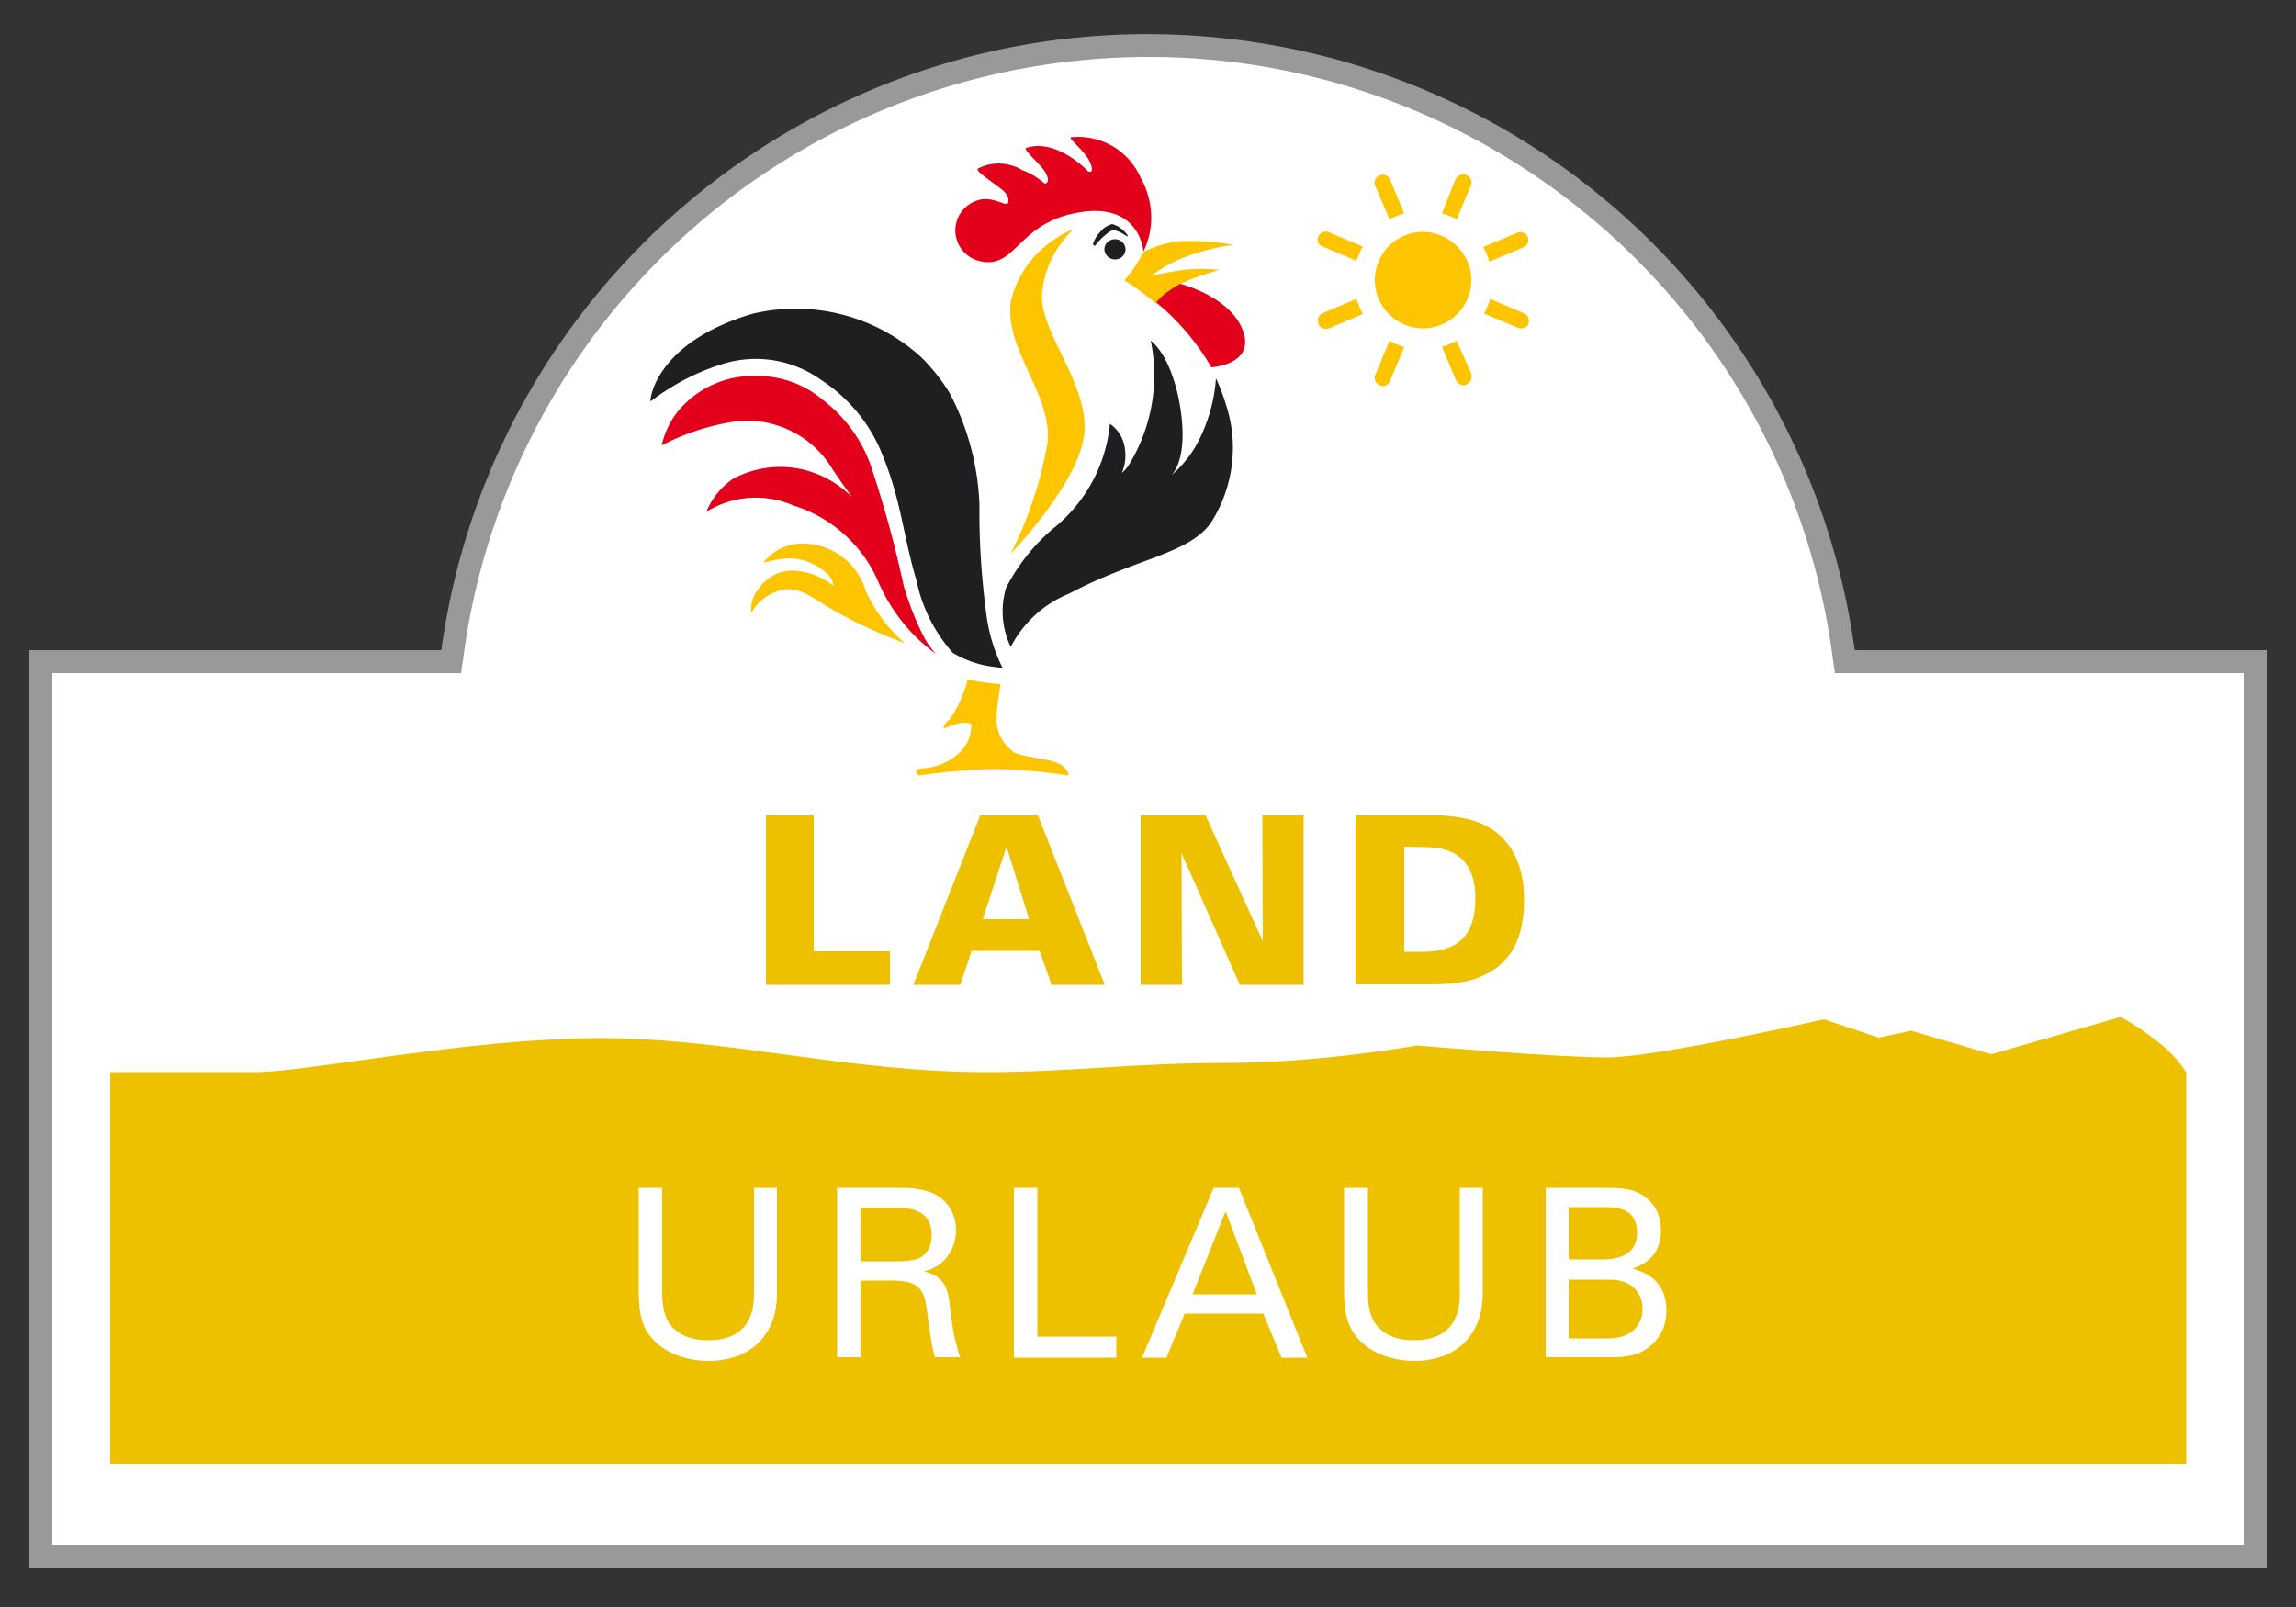 <svg version="1.1" width="50" height="35" id="Ebene_1" xmlns="http://www.w3.org/2000/svg" x="0" y="0" viewBox="0 0 50 35" style="enable-background:new 0 0 50 35" xml:space="preserve"><rect x="0" y="0" width="50" height="35" fill="#333333" stroke="none"/><style>.st0{fill:#fff}.st3{fill:#fdc400}.st4{fill:#e2001a}.st5{fill:#1f1e21}.st7{fill-rule:evenodd;clip-rule:evenodd}.st7,.st8{fill:#edc100}.st9{fill-rule:evenodd;clip-rule:evenodd;fill:#c0001f}</style><switch><g><path class="st0" d="M.89 33.89V14.41h8.94l.01-.04C10.89 5.99 18.54.06 26.91 1.11c6.93.87 12.39 6.33 13.26 13.26l.01.04h8.94v19.48H.89z"/><path d="M49.36 34.14H.64V14.16h8.97C10.78 5.66 18.62-.28 27.12.89c6.9.95 12.32 6.37 13.27 13.27h8.97v19.98zm-48.22-.5h47.72V14.66h-8.9l-.04-.26C38.88 6.16 31.36.32 23.12 1.36A15.04 15.04 0 0 0 10.08 14.4l-.01.05-.03.21h-8.9v18.98z" style="fill:#999"/><path d="M25 1.04c7.68 0 14.16 5.71 15.12 13.33l.01.08h8.93v19.39H.94V14.46h8.93l.01-.08C10.85 6.76 17.32 1.04 25 1.04m0-.1c-7.73 0-14.25 5.75-15.21 13.42H.84v19.58h48.32V14.36h-8.94C39.25 6.69 32.73.94 25 .94z" style="fill:none"/><path class="st0" d="M7.4 25.52h1.03l.35 2.73.61-2.73h1.27l.55 2.71.35-2.71h.94l-.64 3.75h-1.25l-.65-2.78-.69 2.78H8.03l-.63-3.75zM13.3 25.52h1.07v3.75H13.3v-3.75zM15.45 25.52h1.43l1.27 2.79-.01-2.79h.91v3.75h-1.41l-1.3-2.92.01 2.92h-.91l.01-3.75zM19.89 28.44l1.87-2.19h-1.77v-.72h3.06v.8l-1.93 2.21h1.98v.73h-3.2v-.83zM23.95 25.53h2.81v.71h-1.79v.78h1.68v.71h-1.68v.8h1.83v.73h-2.85v-3.73zM27.76 25.52h1.73c.68 0 .93.04 1.16.27.18.2.28.46.26.73.03.28-.1.55-.35.69-.17.11-.37.17-.57.19v.02c.73.02.77.35.85.92.03.31.09.62.17.92h-1.13c-.06-.28-.1-.56-.12-.84-.05-.45-.06-.62-.53-.62h-.43v1.46h-1.05l.01-3.74zm1.04 1.61h.39c.14.01.29 0 .43-.03.17-.07.29-.24.28-.42 0-.46-.4-.46-.71-.46h-.39v.91zM32.64 25.52v1.61h1.78v-1.61h.52v3.75h-.52v-1.69h-1.78v1.69h-.52v-3.75h.52zM36.33 25.93c.33-.34.78-.52 1.25-.51 1.04 0 1.69.67 1.69 1.94 0 1-.4 2-1.73 2-1.28 0-1.69-.91-1.69-1.94-.03-.54.14-1.07.48-1.49zm.4 2.65c.46.46 1.2.46 1.66.01l.01-.01c.24-.36.36-.79.34-1.22 0-.85-.28-1.5-1.14-1.5-.95 0-1.19.76-1.19 1.53-.04.42.08.84.32 1.19zM40.24 25.52h2.23v.44h-1.7v1.17h1.61v.44h-1.61v1.7h-.54l.01-3.75z"/><path class="st0" d="M8.04 25.77h1.04v1.62l1.19-1.62h1.21L10.2 27.4l1.38 2.07h-1.27L9.08 27.5v1.96H8.05l-.01-3.69zM12.28 25.77h1.05v3.7h-1.06l.01-3.7zM14.35 25.77h1.41l1.25 2.75-.01-2.75h.9v3.7h-1.38l-1.28-2.88.01 2.88h-.91v-3.7zM18.96 25.77h1.56c.49-.03.98.08 1.41.31.48.36.74.94.69 1.53.1.73-.32 1.44-1.01 1.72-.35.11-.72.16-1.09.15h-1.57v-3.71zm1.05 2.99h.44c.68-.01 1.12-.3 1.12-1.16.08-.55-.31-1.05-.85-1.13-.1-.01-.2-.01-.3 0l-.4-.01-.01 2.3zM23.52 25.78h2.77v.71h-1.76v.77h1.66v.71h-1.66v.79h1.8v.72h-2.81v-3.7zM27.27 25.77h1.71c.66 0 .92.04 1.14.26.18.19.27.45.25.72.03.27-.1.54-.34.69-.17.1-.36.17-.56.19v.02c.72.02.76.34.84.9.03.31.09.61.17.91h-1.11c-.06-.27-.1-.55-.12-.83-.04-.44-.06-.61-.52-.61h-.43v1.45h-1.03v-3.7zm1.03 1.59h.39c.14.01.28 0 .42-.03.17-.07.28-.24.27-.42 0-.45-.4-.45-.69-.45h-.39v.9zM31.88 25.77v1.58h1.76v-1.58h.51v3.7h-.51V27.8h-1.76v1.67h-.51v-3.7h.51zM35.66 26.17c.32-.33.77-.51 1.23-.5 1.02 0 1.67.66 1.67 1.91 0 .99-.39 1.97-1.71 1.97-1.26 0-1.67-.9-1.67-1.91-.03-.53.14-1.06.48-1.47zm.38 2.61c.21.23.51.36.82.34.31.02.61-.11.82-.34.23-.36.35-.77.34-1.2 0-.84-.28-1.47-1.12-1.47-.93 0-1.17.75-1.17 1.51-.04.41.08.82.31 1.16zM39.6 25.77h2.2v.44h-1.68v1.15h1.58v.43h-1.58v1.68h-.52v-3.7z"/><path class="st3" d="M19.89 16.98c-.07-.06-.09-.15-.07-.24.03-.07.09-.12.17-.12.03-.01.06-.01.09-.01.27-.02.52-.13.72-.32.1-.12.17-.26.2-.41-.06 0-.12.01-.18.03-.08.02-.17.05-.25.09l-.17-.1c0-.13.07-.25.18-.31.17-.24.3-.52.36-.81l.15-.09s.15.03.34.06.36.04.37.04l.11.15c-.05.24-.08.48-.09.72 0 .15.08.53.31.63.16.06.32.1.48.12.17.02.34.07.5.14.26.15.26.34.25.36l-.15.12c-.52-.08-1.04-.13-1.57-.14-.56.01-1.11.06-1.66.14l-.09-.05z"/><path class="st0" d="M21.07 14.8s.15.03.35.06.37.04.37.04c-.04.25-.08.49-.09.74-.01.3.14.58.39.75.29.12.77.13.98.25s.2.25.2.25c-.53-.08-1.06-.13-1.59-.14-.56.01-1.12.06-1.68.14 0 0-.12-.13.03-.15.33-.01.64-.13.88-.36.16-.16.25-.38.24-.61a.202.202 0 0 0-.11-.03c-.07 0-.14.01-.21.03-.09.02-.19.06-.28.1 0 0-.01-.1.13-.2.18-.26.32-.56.39-.87m.05-.24-.28.18c-.06.26-.17.51-.31.74-.15.09-.24.26-.23.43l.35.2c.06-.03.13-.05.2-.07-.02.06-.06.11-.1.16-.17.17-.4.28-.64.29-.04 0-.07.01-.11.01-.12.01-.22.09-.27.2-.04.13 0 .27.09.36l.23.08c.54-.08 1.09-.13 1.64-.14.52.01 1.04.05 1.55.13l.29-.23a.542.542 0 0 0-.32-.48c-.18-.08-.36-.13-.56-.15-.15-.02-.31-.06-.45-.11-.16-.07-.24-.37-.24-.52.02-.23.05-.46.09-.69l-.22-.29s-.17-.02-.36-.04-.35-.06-.35-.06z"/><path class="st4" d="M24.9 5.48s-.07-1.17-1.57-.82c-1.2.28-1.23 1.23-2.02 1.02a.685.685 0 0 1-.04-1.31c.3-.11.57.09.66.07.04-.01.07-.17-.11-.31-.21-.17-.61-.42-.52-.46.31-.16.67-.14.97.04.17.06.33.16.47.28.02.02.15 0 .03-.23-.12-.2-.51-.51-.42-.54.65-.21 1.32.48 1.33.5s.19.09.04-.22c-.11-.22-.47-.5-.4-.51.65-.07 1.26.29 1.52.88.28.5.31 1.1.06 1.61z"/><path class="st3" d="M24.48 6.11c.09-.1.17-.2.24-.31.07-.1.13-.21.18-.31.26-.14.56-.22.85-.24.37-.01.74.02 1.11.08-.42.06-.84.17-1.23.34-.2.09-.39.21-.57.34.26-.06.52-.11.78-.14.24-.02.47-.02.71.01-.29.08-.58.18-.86.31-.2.1-.38.24-.52.42 0 0-.17-.15-.33-.26-.11-.09-.23-.17-.36-.24z"/><path class="st4" d="M25.7 6.18c-.11.06-.21.13-.31.2-.08.06-.15.13-.21.21.25.2.48.43.69.68.19.23.36.47.51.73 0 0 .9-.05.71-.73-.23-.8-1.39-1.09-1.39-1.09z"/><path class="st3" d="M23.38 4.99c-.16.06-.31.14-.44.24-.47.31-.81.8-.93 1.35-.13 1.07.93 2.03.8 3.09-.15.83-.42 1.64-.8 2.39 0 0 1.59-1.64 1.61-2.72s-.98-2.12-.93-2.95c.05-.54.3-1.03.69-1.4z"/><path class="st5" d="M22.01 14.09c-.19-.4-.23-.86-.1-1.29.27-.52.64-.98 1.1-1.35.66-.56 1.08-1.36 1.16-2.22.19.13.31.34.33.57.02.17 0 .34-.07.5.06-.05.11-.11.15-.17.5-.81.67-1.78.48-2.71 0 0 .4.26.61 1.27.23 1.18-.08 1.59-.17 1.67.28-.24.51-.54.66-.88.18-.39.29-.81.32-1.24.09.19.16.38.22.58.28.85.16 1.79-.32 2.55-.48.7-1.63.78-3.1 1.56-.55.22-1 .64-1.27 1.16zM24.51 5.43c0 .12-.1.22-.23.22a.23.23 0 0 1-.23-.22c0-.12.1-.22.23-.22s.23.1.23.22z"/><path class="st4" d="M20.14 13.91c.07.12.15.23.24.33-.57-.41-1.01-.98-1.28-1.63a2.976 2.976 0 0 0-1.82-1.6c-.62-.27-1.33-.22-1.9.14.12-.29.32-.54.58-.72.3-.16.63-.25.97-.26.61-.02 1.2.23 1.63.66-.15-.2-.29-.4-.43-.61a2.162 2.162 0 0 0-2.25-1.02c-.51.09-1.01.26-1.47.5.08-.36.26-.68.53-.93.41-.39.96-.6 1.53-.58.53-.01 1.05.18 1.45.52.48.37.84.86 1.04 1.42.29.87.53 1.74.72 2.63.12.4.27.79.46 1.15z"/><path class="st5" d="M19.96 12.65c.12.58.39 1.12.79 1.57.29.17.61.28.95.31.04.01.09.01.13.01-.17-.34-.28-.7-.34-1.08-.11-.81-.17-1.63-.16-2.45a5.66 5.66 0 0 0-.65-2.45 4.09 4.09 0 0 0-.64-.8 4.064 4.064 0 0 0-3.64-.93c-2.15.63-2.26 1.91-2.23 1.91.5-.38 1.06-.67 1.66-.84.71-.19 1.46-.05 2.06.38.61.4 1.08.98 1.34 1.66.4.99.44 1.74.73 2.71z"/><path class="st3" d="M18.15 12.76a.432.432 0 0 0-.13-.26 1.24 1.24 0 0 0-.82-.34c-.2.01-.39.04-.58.1.19-.25.48-.4.79-.42.66-.03 1.25.39 1.44 1.02.2.44.49.84.86 1.15 0 0-.22-.08-.48-.19-.43-.18-.85-.39-1.25-.63-.22-.13-.58-.43-.96-.34-.28.07-.52.25-.66.5-.02-.2.04-.39.17-.54.18-.26.48-.4.79-.38.31.03.6.14.83.33z"/><path class="st5" d="M23.84 5.36c.07-.09.14-.17.23-.24.05-.05.11-.09.18-.11.05.01.1.03.15.05l.15.09.01-.02a.686.686 0 0 0-.17-.17c-.05-.04-.11-.06-.17-.08-.1.03-.19.08-.25.16-.08.08-.14.18-.17.28l.04.04z"/><path class="st3" d="M30.26 4.78c.1-.06.21-.1.32-.13l-.31-.74c-.04-.09-.14-.13-.23-.09s-.13.14-.09.23l.31.73zM31.72 7.42c-.1.06-.21.1-.32.13l.31.74c.03.06.09.1.16.1.02 0 .05 0 .07-.02.09-.04.13-.14.1-.23l-.32-.72zM33.27 5.16c-.04-.09-.14-.13-.23-.09l-.74.31c.06.1.1.21.13.32l.74-.31c.09-.04.14-.14.1-.23zM29.54 6.51l-.73.31c-.09.03-.13.13-.1.22v.01c.02.07.09.11.16.11.02 0 .05 0 .07-.01l.74-.31c-.06-.11-.1-.22-.14-.33zM33.18 6.82l-.73-.31c-.03.11-.08.22-.13.32l.74.31c.02.01.04.01.07.01.07 0 .14-.04.16-.11.02-.09-.02-.19-.11-.22zM29.68 5.37l-.74-.31c-.09-.04-.19.01-.23.09-.04.09 0 .19.09.22h.01l.73.31c.04-.1.08-.21.14-.31zM30.26 7.42l-.31.74c-.04.09.01.19.09.23.02.01.04.01.07.02.07 0 .13-.04.16-.11l.31-.74c-.11-.04-.22-.08-.32-.14zM31.72 4.78l.31-.74c.04-.09-.01-.19-.1-.23-.09-.04-.19.01-.23.09l-.3.75c.12.03.22.07.32.13zM32.04 6.1a1.05 1.05 0 1 1-1.05-1.05c.58.01 1.05.48 1.05 1.05z"/><path d="M707.4-332.84h126.9v261.83H148.51v-261.83h126.93C288.83-440.22 380.43-523.3 491.43-523.3c111-.01 202.58 83.08 215.97 190.46z" style="fill:#fff;stroke:#1f1e21;stroke-width:.983"/><path class="st7" d="M2.4 23.35h3.16c1.14 0 4.67-.74 7.5-.74s5.38.74 8.42.74c1.83 0 3.21-.2 5.24-.2 2.03 0 4.14-.38 4.14-.38s3.04.26 4.13.26c1.09 0 4.73-.83 4.73-.83l1.19.4.71-.15 1.75.51 2.81-.81s.39.2.86.58c.39.31.57.63.57.63v8.52H2.4v-8.53z"/><path class="st0" d="M14.42 25.87v2.29c0 .39.09.56.16.67.23.31.59.36.84.36 1 0 1-.78 1-1.05v-2.27h.5v2.28c0 .2-.01.61-.3.98-.36.46-.93.51-1.19.51-.35 0-.96-.1-1.31-.59-.11-.16-.21-.38-.21-.93v-2.25h.51zM18.24 25.87h1.32c.19 0 .58 0 .85.17.28.17.41.46.41.75 0 .26-.1.49-.26.66-.16.16-.32.21-.44.24.35.09.51.25.56.71.05.44.09.75.23 1.16h-.55c-.08-.25-.13-.7-.17-.98-.06-.54-.19-.69-.81-.69h-.64v1.67h-.51v-3.69zm.5 1.6h.81c.06 0 .35 0 .49-.08.07-.04.25-.17.25-.48 0-.6-.53-.6-.74-.6h-.81v1.16zM22.08 25.87h.51v3.24h1.72v.46h-2.23v-3.7zM26.43 25.87h.55l1.49 3.7h-.56l-.4-.96H25.8l-.4.96h-.53l1.56-3.7zm-.46 2.32h1.4l-.68-1.81-.72 1.81zM29.79 25.87v2.29c0 .39.09.56.16.67.23.31.59.36.84.36 1 0 1-.78 1-1.05v-2.27h.5v2.28c0 .2-.01.61-.3.98-.36.46-.93.51-1.19.51-.35 0-.96-.1-1.31-.59-.11-.16-.22-.38-.22-.93v-2.25h.52zM33.66 25.87h1.32c.45 0 .7.05.93.27.16.15.26.37.26.66 0 .61-.45.77-.62.83.21.06.74.21.74.92 0 .5-.32.76-.45.84-.26.17-.54.17-.83.17h-1.35v-3.69zm.5 1.56h.72c.17 0 .77 0 .77-.58 0-.56-.47-.56-.75-.56h-.74v1.14zm0 1.72h.88c.4 0 .73-.22.73-.64 0-.37-.26-.64-.71-.64h-.9v1.28z"/><path class="st8" d="M16.68 17.75h1.04v2.97h1.66v.73h-2.7v-3.7zM21.35 17.75h1.25l1.46 3.7H22.9l-.26-.74h-1.48l-.25.74h-1.02l1.46-3.7zm1.06 2.27-.48-1.55h-.02l-.51 1.55h1.01zM24.84 17.75h1.41l1.25 2.75-.01-2.75h.9v3.7H27l-1.27-2.87.01 2.87h-.9v-3.7zM29.52 17.75h1.56c.44 0 1.02.05 1.41.31.55.37.7.98.7 1.53 0 .82-.26 1.42-1.01 1.71-.38.14-.83.14-1.09.14h-1.57v-3.69zm1.05 2.98h.44c.68-.01 1.12-.3 1.12-1.16 0-1.12-.84-1.12-1.15-1.12l-.4-.01v2.29zM421.42-303.44c-.36-.39-1.48-1.79-.94-3.29.19-.53.75-1.46 2.34-1.69.4-.06.85-.1 1.33-.13 2.07-.16 4.91-.37 9.8-4.43 1.43-1.2 2.55-4.17 2.79-5.64-.73 0-1.71.2-2.49.37-1.1.24-2.86.97-3.44 1.23l-2.4-1.37c-.03-.24-.19-2.43 2.5-4.33 1.39-.97 3.66-6.5 4.98-11.06l1.97-1.21c.02 0 2.05.39 4.68.78 2.67.38 5.04.63 5.07.63l1.51 2.01c-.36 2.04-1.31 7.78-1.31 9.85 0 2.14 1.08 7.31 4.31 8.72 1.76.77 4.24 1.19 6.65 1.6 2.71.46 5.26.89 6.94 1.85 3.58 2.04 3.55 4.68 3.54 4.98l-1.99 1.61c-.11-.02-11.48-1.86-21.53-1.86-10.08 0-22.64 1.9-22.76 1.92l-1.55-.54z"/><path class="st0" d="M437.53-333.31s2.05.39 4.75.79c2.74.39 5.14.64 5.14.64s-1.33 7.47-1.33 10.15c0 2.69 1.31 8.53 5.34 10.29 3.95 1.74 10.64 1.78 13.42 3.37 2.77 1.58 2.68 3.41 2.68 3.41s-11.49-1.89-21.81-1.89c-10.33 0-23.02 1.94-23.02 1.94s-1.66-1.83.37-2.12c2.33-.35 5.65.32 11.98-4.95 2.44-2.04 4.03-7.58 3.25-8.26-.34-.3-.88-.41-1.53-.41-.85 0-1.88.19-2.88.41-1.52.33-3.77 1.34-3.77 1.34s-.15-1.37 1.79-2.74c2.72-1.88 5.62-11.97 5.62-11.97m.65-3.36-3.94 2.42c-1.31 4.53-3.32 9.26-4.33 10.15-2.65 1.88-3.39 4.29-3.21 5.92l4.81 2.74c.65-.29 1.88-.78 2.74-1.03-.4.91-.91 1.77-1.41 2.19-4.46 3.71-6.88 3.89-8.82 4.04-.48.04-.97.07-1.47.15-2.54.36-3.42 2.08-3.68 2.8-.86 2.39.77 4.45 1.29 5.02l3.06 1.08c.12-.02 12.56-1.9 22.51-1.9 9.91 0 21.14 1.82 21.26 1.84l3.98-3.22c.03-.66-.03-4.05-4.41-6.55-1.93-1.11-4.63-1.57-7.5-2.05-2.3-.39-4.68-.79-6.25-1.48-2.19-.96-3.29-5.1-3.29-7.15 0-1.73.79-6.78 1.28-9.55l-3.02-4.01c-.02 0-2.37-.25-5-.63-2.59-.4-4.58-.78-4.6-.78z"/><path class="st9" d="M490.07-461s-.9-16.01-21.5-11.22c-16.36 3.81-16.77 16.81-27.73 13.95-8.04-2.09-10.22-14.49-.51-17.95 4.09-1.45 7.81 1.23 9.03.92.57-.13.89-2.33-1.53-4.23-2.87-2.25-8.27-5.71-7.24-6.33 4.45-2.64 8.77-1.51 13.32.45 4.84 2.09 6.08 3.56 6.36 3.85.26.27 2.12 0 .37-3.15-1.58-2.81-6.99-6.97-5.79-7.37 8.91-2.89 18.08 6.61 18.29 6.88.23.27 2.63 1.24.48-2.95-1.52-2.98-6.53-6.88-5.5-7.04 8.18-1.38 15.47 2.97 20.85 12.07 6.82 11.59 1.1 22.12 1.1 22.12z"/><path class="st7" d="M484.28-452.57s1.75-1.88 3.34-4.17c1.55-2.23 2.45-4.26 2.45-4.26s4.79-2.83 11.67-3.31c5.81-.4 15.18 1.07 15.18 1.07s-10.16 1.34-16.76 4.73c-6.41 3.29-7.8 4.67-7.8 4.67s6.19-1.48 10.73-1.93c4.5-.47 9.68.05 9.68.05s-8.41 2.38-11.83 4.2c-5.16 2.8-7.1 5.67-7.1 5.67s-2.44-2-4.54-3.46c-2.37-1.63-5.02-3.26-5.02-3.26z"/><path class="st9" d="M500.94-451.52s-2.23 1.16-4.16 2.8c-1.95 1.6-2.93 2.87-2.93 2.87s5.26 4.19 9.47 9.29c4.66 5.57 6.96 10.04 6.96 10.04s12.32-.7 9.69-10.04c-3.05-10.98-19.03-14.96-19.03-14.96z"/><path class="st7" d="M469.27-467.7s-2.73.96-6.06 3.33c-5.11 3.62-11.89 10.92-12.84 18.49-1.79 14.56 12.75 27.77 11.05 42.35-1.71 14.55-11.05 32.83-11.05 32.83s21.8-22.47 22.08-37.26c.27-14.8-13.35-28.98-12.79-40.52.56-11.55 9.61-19.22 9.61-19.22z"/><path class="st5" d="M450.32-343.05c-1.4-3.51-4-10.71-1.36-17.71 2.44-6.38 7.52-10.95 15.13-18.47 4.06-4.04 16.94-16.96 15.93-30.42.22-.13 4.19 2.92 4.51 7.82.34 4.63-.91 6.76-.91 6.76.61-.59 1.02-.94 2.11-2.32 11.36-14.54 6.6-37.25 6.6-37.25s5.53 3.52 8.33 17.37c3.24 16.23-1.1 21.78-2.29 22.88 1.16-.99 6.36-5.67 9.1-12.1 4.4-10.19 4.39-17.01 4.39-17.01s1.94 4.13 2.99 7.88c1.68 6.19 5.13 21.08-4.36 34.93-6.59 9.58-22.28 10.69-42.5 21.39-12.07 6.41-15.76 12.2-17.67 16.25z"/><path d="M484.77-461.74c0 1.64-1.35 2.99-3.05 2.99-1.7 0-3.05-1.34-3.05-2.99 0-1.63 1.36-2.97 3.05-2.97 1.7 0 3.05 1.34 3.05 2.97z" style="fill-rule:evenodd;clip-rule:evenodd;fill:#1f1e21"/><path d="M424.71-345.55c1.3 2.42 3.3 4.48 3.3 4.48-9.84-6.26-13.63-15.04-17.6-22.28-6.19-11.28-13.07-18.23-25.04-21.9-7.38-2.27-15.29-4.47-25.98 1.92.67.09.67-4.96 7.85-9.91 3.28-2.25 9.32-3.5 13.28-3.5 9.63 0 16.04 3.24 22.26 9.09-2.26-3.15-3.78-5.29-5.91-8.28-8.66-12.09-16.26-14.84-30.77-14.02-7.53.4-20.11 6.84-20.11 6.84s1.3-7.44 7.25-12.84c5.91-5.39 12.6-8.03 21.01-8.03 7.14 0 13.06 1.76 19.91 7.13 6.52 5.12 9.62 9.18 14.29 19.54 5.06 11.17 5.65 23.36 9.89 36.08 2.47 7.34 4.54 12.34 6.37 15.68z" style="fill:#c0001f"/><path class="st5" d="M422.35-362.79c2.37 7.77 6.14 18.44 10.76 21.54 4.55 3.03 10.27 3.86 12.99 4.17 1.64.2 1.81.14 1.81.14-1.68-2.49-2.89-6.86-4.6-14.81-2.35-11.1-1.43-22.29-2.21-33.57-.76-10.83-3.08-24.1-8.87-33.58-2.39-3.94-5.54-7.76-8.85-10.94-11.8-11.32-33.21-17.59-49.93-12.73-29.47 8.56-31.02 26.25-30.5 26.25 1.56-.52 8.63-7.83 22.83-11.52 8.63-2.2 18.08-1.5 28.21 5.25 6.72 4.48 13.67 11 18.32 22.66 5.44 13.58 6 23.91 10.04 37.14z"/><path class="st8" d="M397.57-361.28c.12.09-.23-2.06-1.85-3.47-3.35-3-6.63-4.42-11.21-4.62-2.61-.11-6.51 1.04-7.89 1.41 2.72-3.45 5.77-4.99 10.76-5.8 9.57-1.57 16.81 6.65 19.76 13.95 3.71 9.13 11.79 15.75 11.79 15.75s-3-1.04-6.62-2.61c-4.86-2.09-11.32-5.13-17.22-8.61-3.02-1.79-8.04-5.85-13.13-4.61-4.51 1.07-7.39 3.99-9.06 6.88.05-2.26.01-4.49 2.27-7.4 2.46-3.16 4.93-4.98 10.77-5.17 5.39-.17 9.09 2.88 11.63 4.3z"/><path class="st5" d="M475.49-462.74c.02-.02 1.37-1.86 3.09-3.31 1.55-1.34 2.49-1.48 2.49-1.48s1.25.27 2.11.74c1.3.71 2.13 1.3 2.14 1.31l.21-.28c-.02-.05-1-1.43-2.27-2.28-1.14-.76-2.3-1.14-2.3-1.14-.15 0-1.47.26-3.52 2.21-1.76 1.66-2.24 3.79-2.3 3.88l.35.35z"/><path class="st8" d="M563.51-470.63c1.38-.77 2.85-1.38 4.42-1.83l-4.19-10.07c-.51-1.21-1.88-1.78-3.13-1.28-1.2.51-1.77 1.89-1.29 3.1l4.19 10.08zM583.59-434.53c-1.36.76-2.82 1.37-4.37 1.81l4.16 10.09c.41.91 1.26 1.45 2.21 1.45.32 0 .59-.04.89-.16a2.38 2.38 0 0 0 1.28-3.12l-4.17-10.07zM604.8-465.52a2.382 2.382 0 0 0-3.11-1.28l-10.1 4.17c.76 1.38 1.4 2.86 1.82 4.39l10.09-4.17c1.21-.5 1.8-1.9 1.3-3.11zM553.67-446.92l-10.02 4.17c-1.25.51-1.8 1.89-1.29 3.11.33.92 1.25 1.45 2.16 1.45.3 0 .64-.04.92-.16l10.07-4.19c-.77-1.37-1.35-2.84-1.84-4.38zM603.5-442.75l-10.08-4.17c-.43 1.54-1.07 3.01-1.82 4.38l10.1 4.19c.29.12.58.16.89.16.94 0 1.8-.53 2.22-1.45.49-1.22-.1-2.61-1.31-3.11zM555.51-462.64l-10.07-4.17c-1.25-.5-2.6.07-3.07 1.29-.51 1.21.04 2.6 1.29 3.1l10.02 4.17c.48-1.53 1.06-3 1.83-4.39zM563.51-434.53l-4.19 10.07c-.49 1.22.09 2.62 1.29 3.11.31.12.63.16.93.16.93 0 1.81-.53 2.19-1.45l4.19-10.08a19.66 19.66 0 0 1-4.41-1.81zM583.59-470.63l4.16-10.08c.51-1.21-.07-2.6-1.28-3.1-1.19-.5-2.58.07-3.09 1.28l-4.16 10.07c1.54.45 3 1.06 4.37 1.83z"/><path class="st7" d="M587.95-452.57c0 7.94-6.45 14.36-14.37 14.36-7.95 0-14.39-6.41-14.39-14.36 0-7.95 6.44-14.4 14.39-14.4 7.92 0 14.37 6.46 14.37 14.4z"/></g></switch></svg>